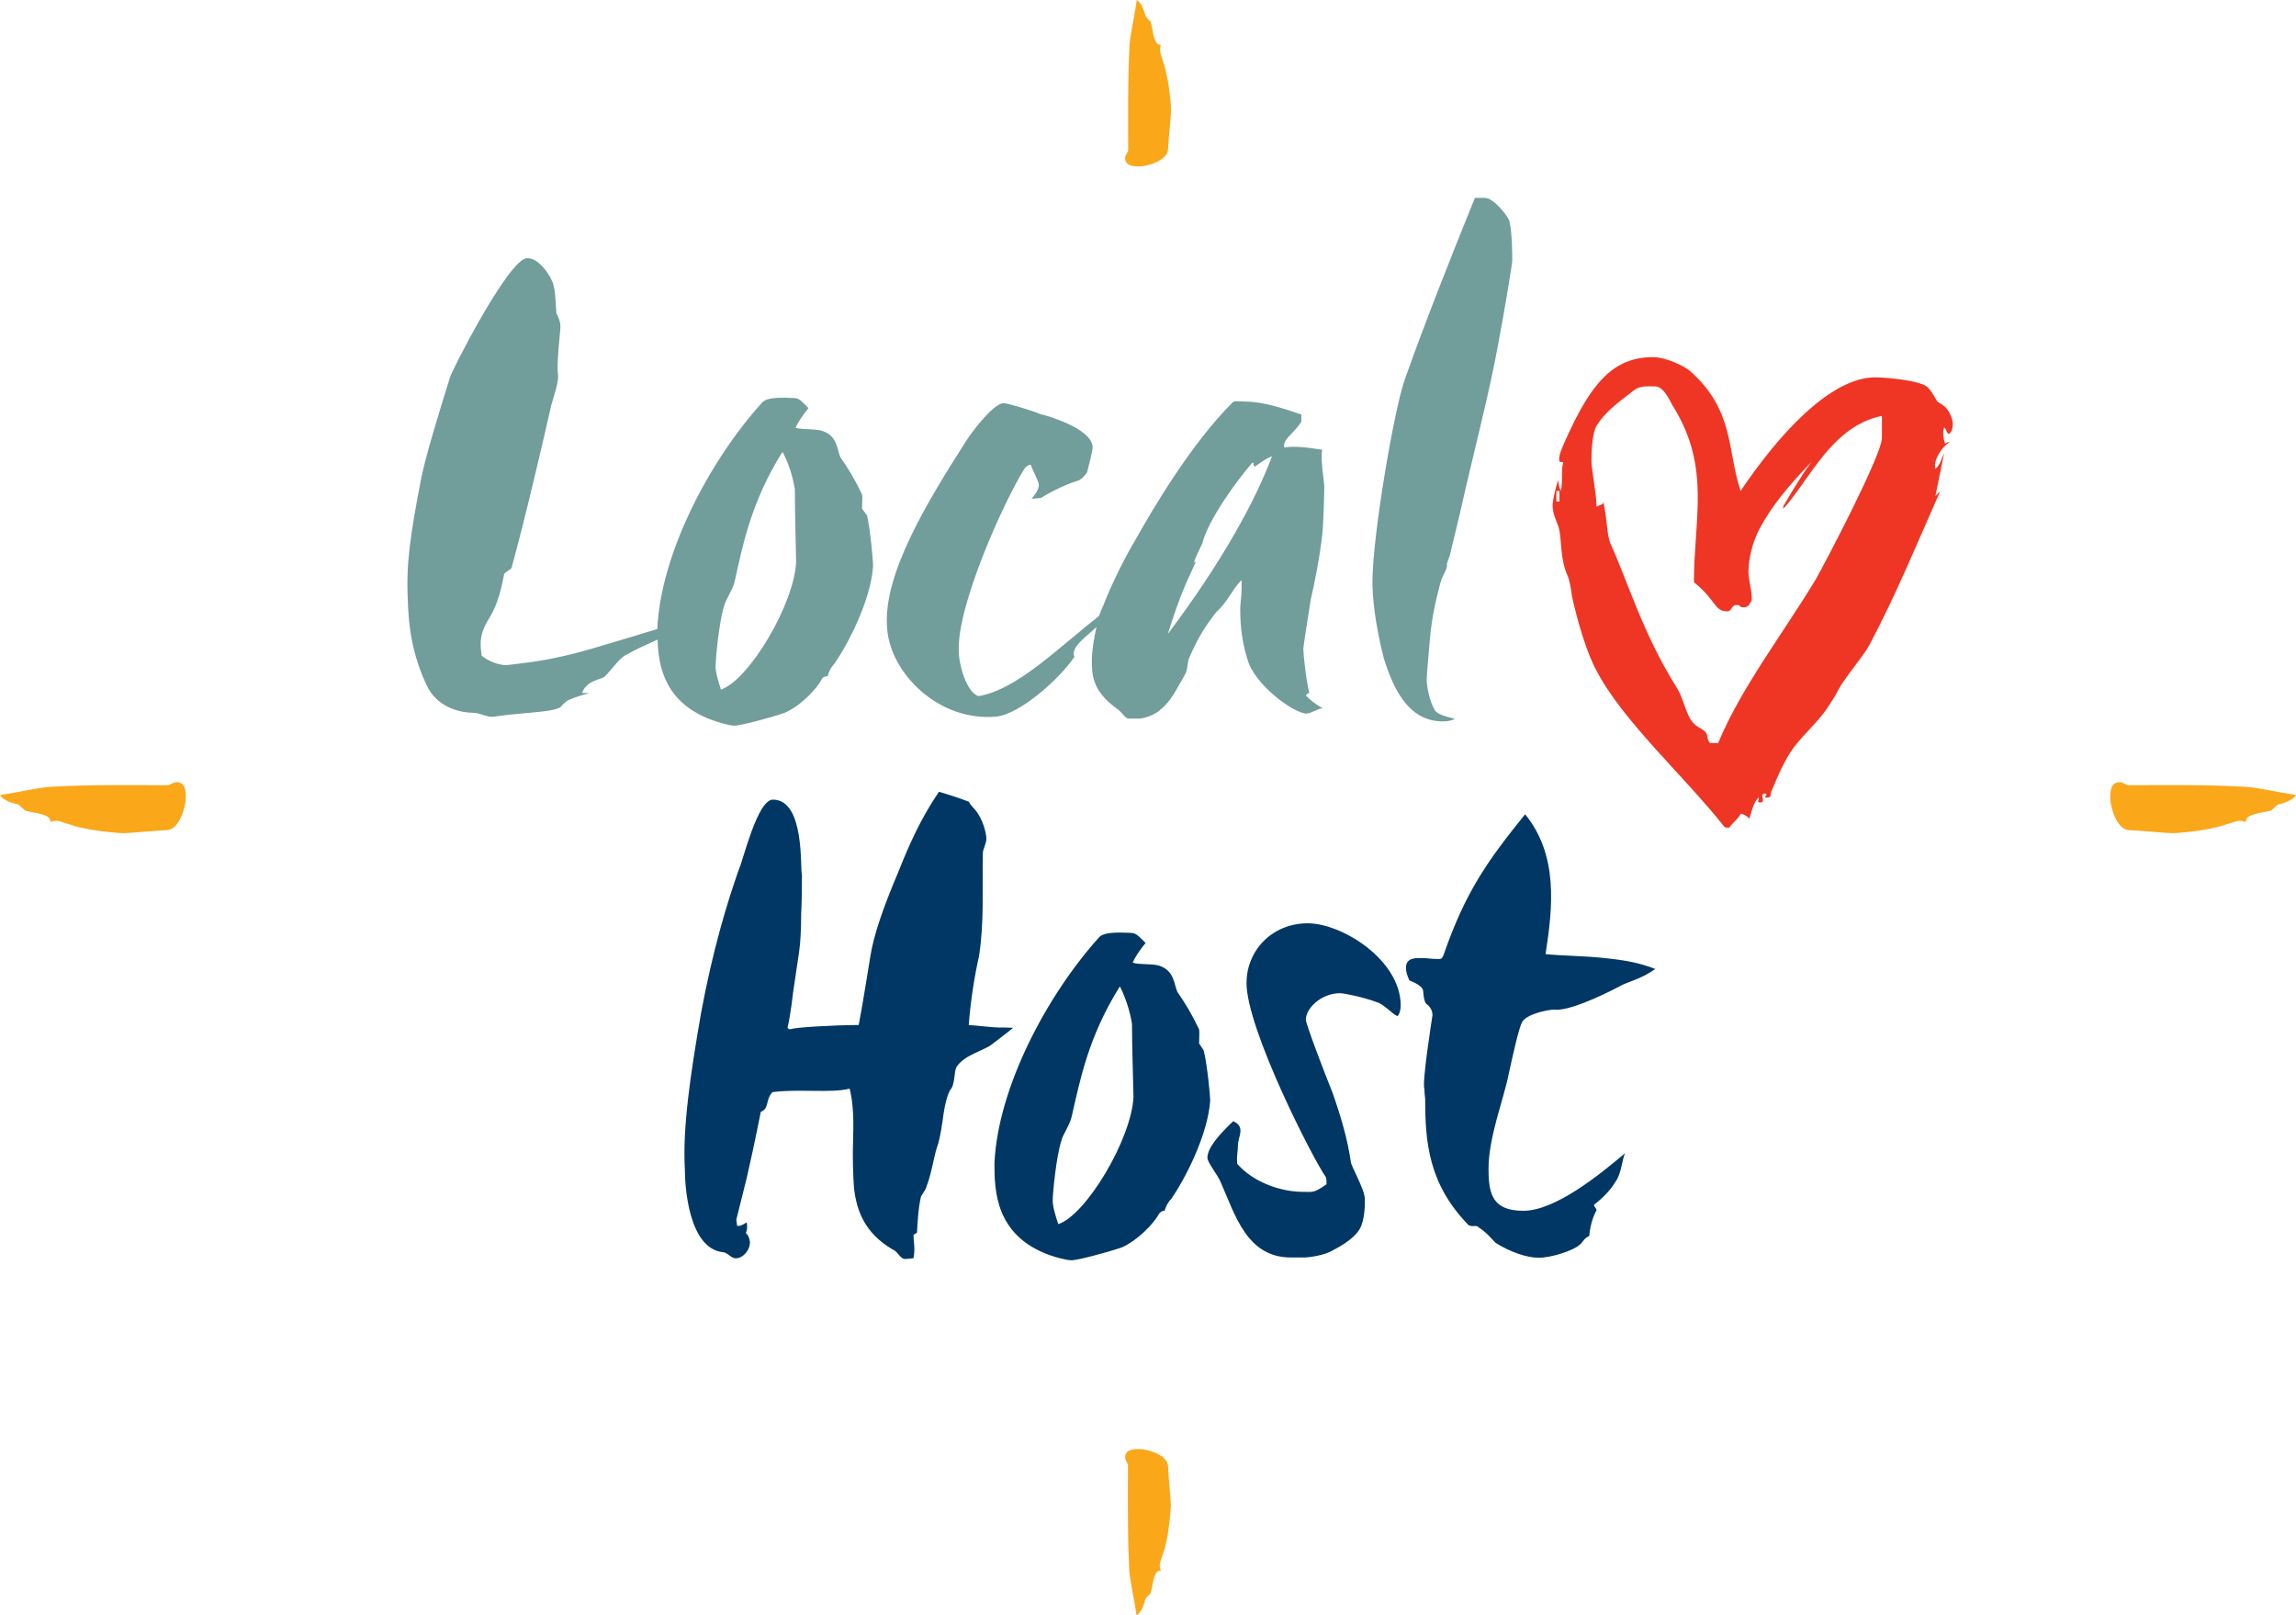 <?xml version="1.0" encoding="utf-8"?>
<svg xmlns="http://www.w3.org/2000/svg" viewBox="0.005 0 90.99 64" width="90.99px" height="64px"><g transform="matrix(1, 0, 0, 1, 380.655, 306.89)" id="object-0"><path class="st0" d="M -340.5 -266.17 C -340.72 -265.98 -341.12 -265.69 -341.36 -265.5 C -341.68 -265.26 -342.41 -265.1 -342.73 -264.64 C -342.86 -264.46 -342.78 -263.92 -343 -263.7 C -343.1 -263.52 -343.22 -263.11 -343.29 -262.52 C -343.37 -261.96 -343.45 -261.59 -343.53 -261.4 C -343.64 -261.05 -343.75 -260.32 -343.94 -259.87 C -343.94 -259.79 -344.07 -259.63 -344.15 -259.49 C -344.26 -259.03 -344.29 -258.44 -344.31 -258.04 L -344.34 -258.04 C -344.34 -258.04 -344.37 -258.01 -344.45 -257.96 C -344.45 -257.77 -344.37 -257.4 -344.45 -257.04 L -344.77 -257.01 C -344.99 -257.01 -345.06 -257.31 -345.28 -257.39 C -346.38 -258.04 -346.71 -258.92 -346.81 -259.86 C -346.84 -260.34 -346.87 -261.02 -346.84 -261.87 C -346.81 -262.74 -346.87 -263.35 -346.98 -263.76 C -347.68 -263.57 -349.07 -263.76 -350.04 -263.62 C -350.33 -263.3 -350.15 -262.98 -350.5 -262.84 C -350.74 -261.63 -350.93 -260.77 -351.06 -260.21 L -351.47 -258.57 L -351.44 -258.33 C -351.38 -258.3 -351.25 -258.33 -351.06 -258.46 C -351.03 -258.33 -351.03 -258.19 -351.09 -258.04 C -351.01 -257.95 -350.96 -257.9 -350.93 -257.68 C -350.93 -257.33 -351.23 -257.04 -351.47 -257.04 C -351.66 -257.01 -351.82 -257.28 -352.01 -257.28 C -353.36 -257.44 -353.51 -259.88 -353.51 -260.58 C -353.6 -262.2 -353.3 -264.26 -352.87 -266.74 C -352.41 -269.24 -351.82 -271.17 -351.37 -272.44 C -351.21 -272.76 -350.64 -275.21 -350.02 -275.21 C -348.73 -275.21 -348.95 -272.41 -348.87 -272.23 C -348.87 -271.82 -348.87 -271.29 -348.9 -270.67 C -348.9 -270.05 -348.93 -269.54 -348.98 -269.19 L -349.22 -267.57 C -349.3 -266.87 -349.38 -266.42 -349.44 -266.18 C -349.35 -266.09 -349.49 -266.12 -349.28 -266.12 C -349.23 -266.18 -347.59 -266.28 -346.62 -266.28 C -346.43 -267.27 -346.3 -268.16 -346.16 -268.99 C -346.03 -269.83 -345.65 -270.93 -345.06 -272.32 C -344.63 -273.4 -344.17 -274.45 -343.44 -275.52 C -343.09 -275.42 -342.56 -275.25 -342.24 -275.12 C -342.24 -275.04 -342.1 -274.93 -342.02 -274.82 C -341.7 -274.47 -341.56 -273.86 -341.56 -273.67 C -341.56 -273.45 -341.7 -273.26 -341.7 -273.08 C -341.73 -271.6 -341.64 -270.39 -341.85 -269.02 C -342.04 -268.17 -342.18 -267.27 -342.26 -266.28 C -341.83 -266.25 -341.27 -266.18 -341.05 -266.18 C -340.86 -266.19 -340.69 -266.17 -340.5 -266.17 M -332.69 -263.29 C -332.78 -261.92 -333.71 -260.13 -334.25 -259.37 C -334.36 -259.27 -334.44 -259.1 -334.5 -258.92 C -334.58 -258.92 -334.65 -258.89 -334.71 -258.81 C -334.93 -258.41 -335.55 -257.76 -336.19 -257.47 C -336.84 -257.25 -337.96 -256.96 -338.18 -256.96 C -338.4 -256.96 -338.85 -257.09 -339.07 -257.17 C -341.21 -257.95 -341.24 -259.73 -341.24 -260.8 C -341.11 -263.78 -339.17 -267.46 -337.08 -269.77 C -336.84 -270.01 -336.03 -269.93 -335.82 -269.93 C -335.6 -269.93 -335.44 -269.71 -335.25 -269.53 C -335.44 -269.31 -335.68 -268.96 -335.76 -268.75 C -335.47 -268.66 -335.06 -268.72 -334.74 -268.64 C -334.1 -268.45 -334.13 -267.89 -333.99 -267.59 C -333.67 -267.13 -333.43 -266.73 -333.13 -266.11 C -333.11 -266 -333.13 -265.74 -333.13 -265.55 L -332.95 -265.28 C -332.81 -264.74 -332.69 -263.48 -332.69 -263.29 M -335.73 -263.43 C -335.73 -263.65 -335.79 -265.37 -335.79 -266.33 C -335.87 -266.84 -336.06 -267.41 -336.27 -267.81 C -337.53 -265.8 -337.85 -264.08 -338.18 -262.65 C -338.26 -262.3 -338.55 -261.9 -338.58 -261.72 C -338.8 -261.07 -338.93 -259.57 -338.93 -259.38 C -338.95 -259.14 -338.82 -258.71 -338.71 -258.39 C -337.61 -258.75 -335.81 -261.76 -335.73 -263.43 M -328.83 -270.31 C -330.21 -270.31 -331.25 -269.26 -331.25 -267.94 C -331.25 -266.14 -328.64 -261.01 -328.11 -260.26 C -328.08 -260.18 -328.08 -260.1 -328.08 -259.97 C -328.59 -259.62 -328.59 -259.67 -329.01 -259.67 C -329.85 -259.67 -330.95 -260.02 -331.62 -260.78 C -331.65 -261.07 -331.59 -261.29 -331.59 -261.53 C -331.59 -261.85 -331.27 -262.25 -331.78 -262.47 C -332.34 -261.93 -332.8 -261.42 -332.8 -261.02 C -332.8 -260.83 -332.39 -260.35 -332.26 -260.02 C -331.7 -258.76 -331.24 -257.07 -329.49 -257.07 L -328.98 -257.07 C -328.79 -257.07 -328.15 -257.15 -327.82 -257.36 C -327.39 -257.58 -326.96 -257.87 -326.77 -258.19 C -326.56 -258.54 -326.56 -259.16 -326.56 -259.37 C -326.56 -259.78 -327.12 -260.69 -327.12 -260.88 C -327.25 -261.76 -327.5 -262.63 -327.85 -263.62 C -328.2 -264.48 -328.9 -266.33 -328.9 -266.49 C -328.9 -266.95 -328.28 -267.54 -327.55 -267.54 C -327.37 -267.54 -326.61 -267.38 -326.1 -267.19 C -325.81 -267.11 -325.49 -266.73 -325.27 -266.63 C -325.19 -266.71 -325.14 -266.87 -325.14 -267.06 C -325.15 -268.86 -327.46 -270.31 -328.83 -270.31 M -321.66 -260.58 C -321.66 -261.84 -321.07 -263.29 -320.86 -264.34 C -320.72 -264.98 -320.45 -266.22 -320.32 -266.41 C -320.13 -266.73 -319.27 -266.89 -319.08 -266.89 C -318.54 -266.81 -317.25 -267.4 -316.47 -267.81 C -316.15 -268 -315.64 -268.08 -315.05 -268.5 C -315.69 -268.75 -316.26 -268.85 -317.04 -268.93 C -317.82 -269.02 -318.76 -269.02 -319.4 -269.09 C -319.11 -270.95 -318.89 -273.01 -320.21 -274.63 C -321.71 -272.77 -322.57 -271.56 -323.43 -269.09 C -323.51 -268.85 -323.56 -268.9 -323.78 -268.9 C -323.97 -268.9 -324.05 -268.93 -324.26 -268.93 C -324.45 -268.93 -324.93 -268.99 -324.93 -268.56 C -324.93 -268.34 -324.88 -268.26 -324.8 -268.05 C -324.58 -267.96 -324.25 -267.81 -324.25 -267.62 C -324.23 -267.3 -324.17 -267.11 -324.07 -267.08 C -323.93 -266.94 -323.88 -266.81 -323.88 -266.67 C -323.91 -266.49 -324.31 -263.93 -324.2 -263.75 C -324.2 -263.53 -324.17 -263.42 -324.17 -263.32 C -324.17 -261.65 -324.04 -259.98 -322.45 -258.35 C -322.27 -258.26 -322.13 -258.38 -322.05 -258.26 C -321.75 -258.08 -321.51 -257.78 -321.38 -257.65 C -320.82 -257.3 -320.17 -257.06 -319.66 -257.06 C -319.2 -257.06 -318.29 -257.33 -318.02 -257.6 C -317.92 -257.68 -317.87 -257.84 -317.67 -257.92 C -317.64 -258.24 -317.56 -258.62 -317.38 -258.94 C -317.38 -259.02 -317.48 -259.07 -317.48 -259.16 C -317.16 -259.4 -316.81 -259.75 -316.63 -260.07 C -316.39 -260.39 -316.36 -260.99 -316.25 -261.2 C -317.27 -260.34 -319.02 -258.92 -320.28 -258.92 C -321.5 -258.92 -321.66 -259.58 -321.66 -260.58" style="fill: rgb(0, 55, 100); stroke-width: 1;"/><path class="st1" d="M -346.49 -286.74 C -346.49 -286.93 -346.46 -287.2 -346.49 -287.3 C -346.78 -287.92 -347.03 -288.32 -347.35 -288.78 C -347.48 -289.07 -347.45 -289.64 -348.1 -289.83 C -348.42 -289.91 -348.83 -289.86 -349.12 -289.94 C -349.04 -290.15 -348.8 -290.5 -348.61 -290.72 C -348.8 -290.9 -348.95 -291.12 -349.17 -291.12 C -349.39 -291.12 -350.19 -291.2 -350.43 -290.96 C -352.53 -288.65 -354.46 -284.97 -354.6 -281.99 C -354.6 -281.99 -354.6 -281.98 -354.6 -281.97 C -355.13 -281.81 -355.73 -281.62 -356.32 -281.45 C -357.39 -281.13 -358.26 -280.86 -359.52 -280.67 C -360.13 -280.59 -360.51 -280.54 -360.62 -280.54 C -360.84 -280.54 -361.27 -280.67 -361.56 -280.91 C -361.64 -281.45 -361.64 -281.8 -361.24 -282.44 C -360.92 -282.95 -360.76 -283.65 -360.67 -284.16 C -360.59 -284.24 -360.46 -284.3 -360.38 -284.38 C -359.82 -286.42 -359.14 -289.35 -358.8 -290.85 C -358.66 -291.31 -358.53 -291.74 -358.53 -291.98 C -358.61 -292.49 -358.44 -293.75 -358.44 -293.94 C -358.44 -294.16 -358.53 -294.34 -358.6 -294.48 C -358.63 -294.8 -358.63 -295.26 -358.71 -295.58 C -358.79 -295.93 -359.3 -296.69 -359.76 -296.66 C -360.49 -296.66 -362.82 -292.06 -362.82 -291.93 C -363.23 -290.61 -363.74 -288.97 -363.95 -287.98 C -364.38 -285.75 -364.56 -284.57 -364.49 -283.16 C -364.46 -281.99 -364.3 -280.96 -363.76 -279.78 C -363.33 -278.81 -362.33 -278.65 -361.88 -278.65 C -361.67 -278.65 -361.37 -278.49 -361.15 -278.49 C -361.05 -278.49 -360.83 -278.55 -359.89 -278.63 C -358.95 -278.71 -358.65 -278.76 -358.44 -278.87 C -358.36 -278.97 -358.26 -279.06 -358.15 -279.14 C -357.56 -279.41 -357.1 -279.43 -357.42 -279.43 C -357.53 -279.43 -357.58 -279.43 -357.58 -279.46 L -357.55 -279.51 C -357.36 -279.94 -356.82 -279.97 -356.69 -280.08 C -356.37 -280.4 -356.1 -280.83 -355.81 -280.96 C -355.44 -281.17 -355.01 -281.36 -354.59 -281.55 C -354.56 -280.48 -354.3 -279.04 -352.42 -278.36 C -352.21 -278.28 -351.75 -278.14 -351.54 -278.14 C -351.32 -278.14 -350.19 -278.43 -349.55 -278.65 C -348.9 -278.94 -348.29 -279.59 -348.07 -280 C -348.02 -280.08 -347.93 -280.1 -347.85 -280.1 C -347.8 -280.29 -347.72 -280.45 -347.61 -280.56 C -347.07 -281.31 -346.13 -283.11 -346.05 -284.48 C -346.05 -284.67 -346.16 -285.93 -346.29 -286.47 L -346.49 -286.74 Z M -352.08 -279.57 C -352.18 -279.89 -352.32 -280.32 -352.29 -280.56 C -352.29 -280.75 -352.16 -282.25 -351.95 -282.89 C -351.92 -283.08 -351.63 -283.49 -351.54 -283.83 C -351.22 -285.26 -350.9 -286.98 -349.64 -288.99 C -349.42 -288.59 -349.23 -288.02 -349.15 -287.51 C -349.15 -286.54 -349.1 -284.82 -349.1 -284.61 C -349.18 -282.95 -350.97 -279.94 -352.08 -279.57 M -328.27 -285.53 C -328.19 -286.09 -328.17 -287.47 -328.17 -287.62 C -328.17 -287.81 -328.33 -288.68 -328.25 -289.07 C -328.79 -289.16 -329.36 -289.23 -329.75 -289.16 C -329.84 -289.48 -329.41 -289.67 -329.08 -290.18 L -329.08 -290.47 C -329.75 -290.69 -330.56 -290.98 -331.31 -290.98 C -331.53 -290.98 -331.72 -291.03 -331.8 -290.95 C -333.49 -289.26 -334.99 -286.68 -335.69 -285.44 C -336.15 -284.66 -336.63 -283.67 -336.93 -282.89 C -336.98 -282.8 -337.04 -282.65 -337.1 -282.48 C -338.7 -281.24 -340.33 -279.57 -341.87 -279.31 C -342.38 -279.47 -342.65 -280.66 -342.65 -281 C -342.79 -282.81 -340.83 -287.08 -340.07 -288.29 C -339.99 -288.42 -339.88 -288.48 -339.8 -288.48 C -339.72 -288.23 -339.51 -287.88 -339.48 -287.69 C -339.48 -287.54 -339.58 -287.34 -339.77 -287.13 L -339.4 -287.16 C -338.94 -287.45 -338.29 -287.75 -337.89 -287.86 C -337.76 -287.94 -337.65 -288.05 -337.57 -288.18 C -337.49 -288.5 -337.35 -288.99 -337.35 -289.2 C -337.41 -289.9 -339.07 -290.41 -339.45 -290.49 C -339.61 -290.58 -340.71 -290.92 -340.9 -290.92 C -341.33 -290.84 -342.08 -289.85 -342.35 -289.44 C -343.85 -287.08 -345.7 -284.12 -345.49 -281.97 C -345.36 -280.22 -343.45 -278.29 -341.17 -278.5 C -340.23 -278.59 -338.64 -280.01 -338.07 -280.87 C -338.26 -281.25 -337.51 -281.73 -337.22 -282.03 C -337.21 -282.03 -337.21 -282.04 -337.2 -282.04 C -337.3 -281.59 -337.38 -281.07 -337.38 -280.74 C -337.38 -280.19 -337.38 -279.53 -336.41 -278.83 C -336.22 -278.72 -336.06 -278.42 -335.93 -278.42 L -335.52 -278.42 C -335.31 -278.42 -334.85 -278.58 -334.67 -278.77 C -334.24 -279.1 -334 -279.63 -333.67 -280.2 C -333.57 -280.39 -333.59 -280.76 -333.51 -280.85 C -333.16 -281.68 -332.79 -282.21 -332.44 -282.65 C -332.04 -282.99 -331.8 -283.56 -331.45 -283.91 C -331.42 -283.45 -331.48 -283.16 -331.5 -282.81 C -331.5 -282.48 -331.5 -281.65 -331.21 -280.76 C -330.94 -279.77 -329.38 -278.62 -328.87 -278.62 C -328.69 -278.62 -328.42 -278.83 -328.23 -278.83 C -328.52 -278.99 -328.74 -279.16 -328.9 -279.34 C -328.84 -279.4 -328.81 -279.43 -328.79 -279.43 L -328.76 -279.43 C -328.9 -279.99 -329 -280.99 -329 -281.18 C -329 -281.28 -328.84 -282.28 -328.71 -283.11 C -328.52 -283.94 -328.35 -284.86 -328.27 -285.53 M -334.37 -281.77 C -333.89 -283.3 -333.67 -283.73 -333.27 -284.61 L -333.3 -284.64 C -333.3 -284.64 -333.33 -284.61 -333.35 -284.56 C -333.27 -284.85 -333.08 -285.18 -333 -285.37 C -332.79 -286.25 -331.66 -287.83 -331.02 -288.56 C -330.93 -288.56 -331.02 -288.51 -330.93 -288.4 C -330.64 -288.59 -330.48 -288.73 -330.24 -288.81 C -330.9 -287.06 -332.19 -284.67 -334.37 -281.77 M -320.72 -296.57 C -320.72 -296.42 -321.05 -294.45 -321.26 -293.35 C -321.62 -291.34 -322.18 -289.27 -322.82 -286.44 L -323.2 -284.86 C -323.23 -284.78 -323.28 -284.67 -323.31 -284.54 C -323.27 -284.35 -323.49 -284.11 -323.57 -283.79 C -323.76 -283.06 -323.9 -282.47 -323.98 -281.61 C -324.06 -280.75 -324.11 -280.08 -324.11 -279.94 C -324.11 -279.75 -324.01 -279.11 -323.79 -278.76 C -323.69 -278.57 -323.28 -278.49 -322.99 -278.41 C -323.15 -278.33 -323.31 -278.31 -323.47 -278.31 C -324.78 -278.31 -325.4 -279.49 -325.81 -280.81 C -326.16 -282.17 -326.26 -283.25 -326.26 -283.82 C -326.26 -285.7 -325.38 -290.77 -324.97 -291.88 C -324.22 -294 -323.17 -296.66 -322.2 -299.05 L -321.8 -299.05 C -321.44 -299.05 -320.83 -298.25 -320.83 -298.11 C -320.72 -297.68 -320.72 -296.76 -320.72 -296.57" style="fill: rgb(113, 157, 155); stroke-width: 1;"/><path class="st2" d="M -303.4 -289.7 C -303.5 -289.7 -303.5 -289.86 -303.6 -289.96 C -303.66 -289.8 -303.66 -289.61 -303.57 -289.32 C -303.54 -289.32 -303.54 -289.32 -303.5 -289.35 C -303.48 -289.35 -303.48 -289.38 -303.38 -289.38 C -303.73 -289.16 -304.05 -288.61 -303.95 -288.32 C -303.79 -288.42 -303.69 -288.74 -303.6 -288.96 L -303.95 -287.24 L -303.76 -287.43 C -304.65 -285.42 -305.55 -283.24 -306.57 -281.33 C -306.83 -280.85 -307.52 -280.08 -307.81 -279.54 C -307.91 -279.31 -308.1 -279.06 -308.26 -278.8 C -308.61 -278.29 -309.21 -277.75 -309.57 -277.27 C -309.92 -276.79 -310.21 -276.12 -310.43 -275.58 C -310.52 -275.48 -310.4 -275.29 -310.62 -275.29 C -310.85 -275.29 -310.49 -275.45 -310.72 -275.45 C -310.94 -275.45 -310.65 -275.1 -310.88 -275.1 C -311.1 -275.1 -310.88 -275.19 -310.97 -275.29 C -311.19 -275.03 -311.23 -274.74 -311.32 -274.46 C -311.45 -274.58 -311.58 -274.65 -311.67 -274.65 C -311.77 -274.43 -311.96 -274.33 -312.12 -274.1 L -312.18 -274.1 C -312.25 -274.1 -312.28 -274.1 -312.31 -274.13 C -313.91 -276.15 -316.37 -278.35 -317.39 -280.34 C -317.75 -280.98 -318.13 -282.25 -318.35 -283.25 C -318.38 -283.47 -318.42 -283.79 -318.51 -284.04 C -318.86 -284.81 -318.73 -285.48 -318.89 -286.03 C -318.99 -286.29 -319.12 -286.57 -319.12 -286.86 C -319.12 -287.08 -318.99 -287.63 -318.89 -287.88 C -318.89 -287.79 -318.89 -287.66 -318.8 -287.44 C -318.7 -287.79 -318.8 -288.2 -318.7 -288.56 C -318.8 -288.65 -318.86 -288.49 -318.86 -288.72 C -318.86 -288.94 -318.64 -289.38 -318.51 -289.67 C -317.58 -291.69 -316.72 -292.74 -315.15 -292.74 C -314.61 -292.74 -313.94 -292.39 -313.72 -292.23 C -311.9 -290.66 -312.21 -289.03 -311.67 -287.44 C -310.23 -289.58 -308.15 -291.94 -306.33 -291.94 C -306.13 -291.94 -304.95 -291.88 -304.38 -291.63 C -304.16 -291.53 -304 -291.18 -303.9 -291.02 C -303.87 -290.93 -303.64 -290.89 -303.48 -290.67 C -303.39 -290.54 -303.26 -290.32 -303.26 -290.06 C -303.28 -289.83 -303.31 -289.8 -303.4 -289.7 M -318.85 -287.44 L -318.97 -287.44 L -318.97 -287.02 L -318.85 -287.02 L -318.85 -287.44 Z M -306.09 -290.41 C -308.07 -289.99 -308.93 -287.88 -309.98 -286.73 L -309.98 -286.83 C -309.63 -287.43 -309.25 -288.07 -308.86 -288.59 C -309.73 -287.69 -310.43 -286.86 -310.91 -285.96 C -311.17 -285.48 -311.36 -284.78 -311.36 -284.24 C -311.36 -283.89 -311.2 -283.44 -311.23 -283.09 C -311.32 -282.99 -311.32 -282.83 -311.55 -282.83 C -311.77 -282.83 -311.61 -282.92 -311.83 -282.92 C -312.06 -282.92 -311.99 -282.67 -312.21 -282.67 C -312.72 -282.67 -312.66 -283.15 -313.52 -283.82 C -313.52 -286.34 -312.85 -288.35 -314.32 -290.75 C -314.41 -290.85 -314.67 -291.58 -315.05 -291.58 C -315.28 -291.58 -315.63 -291.62 -315.85 -291.46 C -316.58 -290.91 -317.04 -290.56 -317.38 -290.02 C -317.58 -289.67 -317.58 -288.8 -317.58 -288.61 C -317.58 -288.29 -317.38 -287.3 -317.38 -286.82 L -317.16 -286.91 L -317.1 -286.98 C -316.94 -286.12 -316.97 -285.74 -316.84 -285.38 C -316.17 -283.94 -315.56 -281.8 -314.19 -279.63 C -313.93 -279.21 -313.83 -278.57 -313.58 -278.29 C -313.42 -278.06 -313.13 -278.03 -313.01 -277.81 C -312.98 -277.71 -312.98 -277.55 -312.88 -277.45 L -312.56 -277.45 C -311.66 -279.63 -310 -281.77 -308.69 -283.94 C -308.34 -284.55 -306.07 -288.87 -306.07 -289.54 L -306.07 -290.41 L -306.09 -290.41 Z" style="fill: rgb(239, 53, 36); stroke-width: 1;"/><path class="st3" d="M -335.25 -306.24 L -335.05 -306.02 C -334.96 -305.77 -334.94 -305.06 -334.65 -305.12 C -334.65 -305.06 -334.68 -305.02 -334.68 -304.9 C -334.68 -304.74 -334.48 -304.3 -334.43 -303.97 C -334.31 -303.51 -334.24 -302.69 -334.24 -302.52 C -334.24 -302.34 -334.36 -301.18 -334.36 -301 C -334.36 -300.5 -335.25 -300.3 -335.45 -300.3 C -335.6 -300.3 -336.06 -300.26 -336.06 -300.63 C -336.06 -300.77 -335.94 -300.83 -335.94 -300.96 C -335.94 -302.33 -335.96 -303.65 -335.89 -305.02 C -335.89 -305.39 -335.69 -306.23 -335.6 -306.89 C -335.38 -306.75 -335.31 -306.44 -335.25 -306.24 M -335.61 -242.89 C -335.7 -243.55 -335.9 -244.39 -335.9 -244.76 C -335.97 -246.13 -335.95 -247.45 -335.95 -248.82 C -335.95 -248.95 -336.06 -249 -336.06 -249.15 C -336.06 -249.51 -335.61 -249.48 -335.46 -249.48 C -335.26 -249.48 -334.36 -249.28 -334.36 -248.78 C -334.36 -248.6 -334.25 -247.44 -334.25 -247.26 C -334.25 -247.1 -334.32 -246.27 -334.43 -245.81 C -334.48 -245.48 -334.69 -245.04 -334.69 -244.88 C -334.69 -244.75 -334.65 -244.72 -334.65 -244.66 C -334.95 -244.72 -334.96 -244 -335.06 -243.76 L -335.26 -243.55 C -335.31 -243.35 -335.38 -243.04 -335.61 -242.89 M -290.39 -275.01 L -290.64 -274.78 C -290.91 -274.69 -291.7 -274.66 -291.64 -274.33 C -291.71 -274.33 -291.75 -274.37 -291.89 -274.37 C -292.07 -274.37 -292.57 -274.15 -292.94 -274.09 C -293.45 -273.96 -294.37 -273.88 -294.55 -273.88 C -294.75 -273.88 -296.04 -274 -296.25 -274 C -296.8 -274 -297.02 -275.01 -297.02 -275.23 C -297.02 -275.39 -297.06 -275.9 -296.65 -275.9 C -296.49 -275.9 -296.43 -275.78 -296.28 -275.78 C -294.75 -275.78 -293.28 -275.81 -291.74 -275.72 C -291.33 -275.72 -290.39 -275.5 -289.66 -275.39 C -289.82 -275.15 -290.17 -275.07 -290.39 -275.01 M -380.65 -275.39 C -379.92 -275.5 -378.97 -275.72 -378.57 -275.72 C -377.04 -275.81 -375.56 -275.78 -374.02 -275.78 C -373.88 -275.78 -373.82 -275.9 -373.65 -275.9 C -373.24 -275.9 -373.29 -275.39 -373.29 -275.23 C -373.29 -275.01 -373.51 -274 -374.06 -274 C -374.26 -274 -375.55 -273.88 -375.76 -273.88 C -375.94 -273.88 -376.86 -273.96 -377.37 -274.09 C -377.74 -274.14 -378.23 -274.37 -378.41 -274.37 C -378.56 -274.37 -378.6 -274.33 -378.66 -274.33 C -378.6 -274.66 -379.39 -274.68 -379.66 -274.78 L -379.91 -275.01 C -380.14 -275.07 -380.49 -275.15 -380.65 -275.39" style="fill: rgb(250, 167, 26); stroke-width: 1;"/></g></svg>
